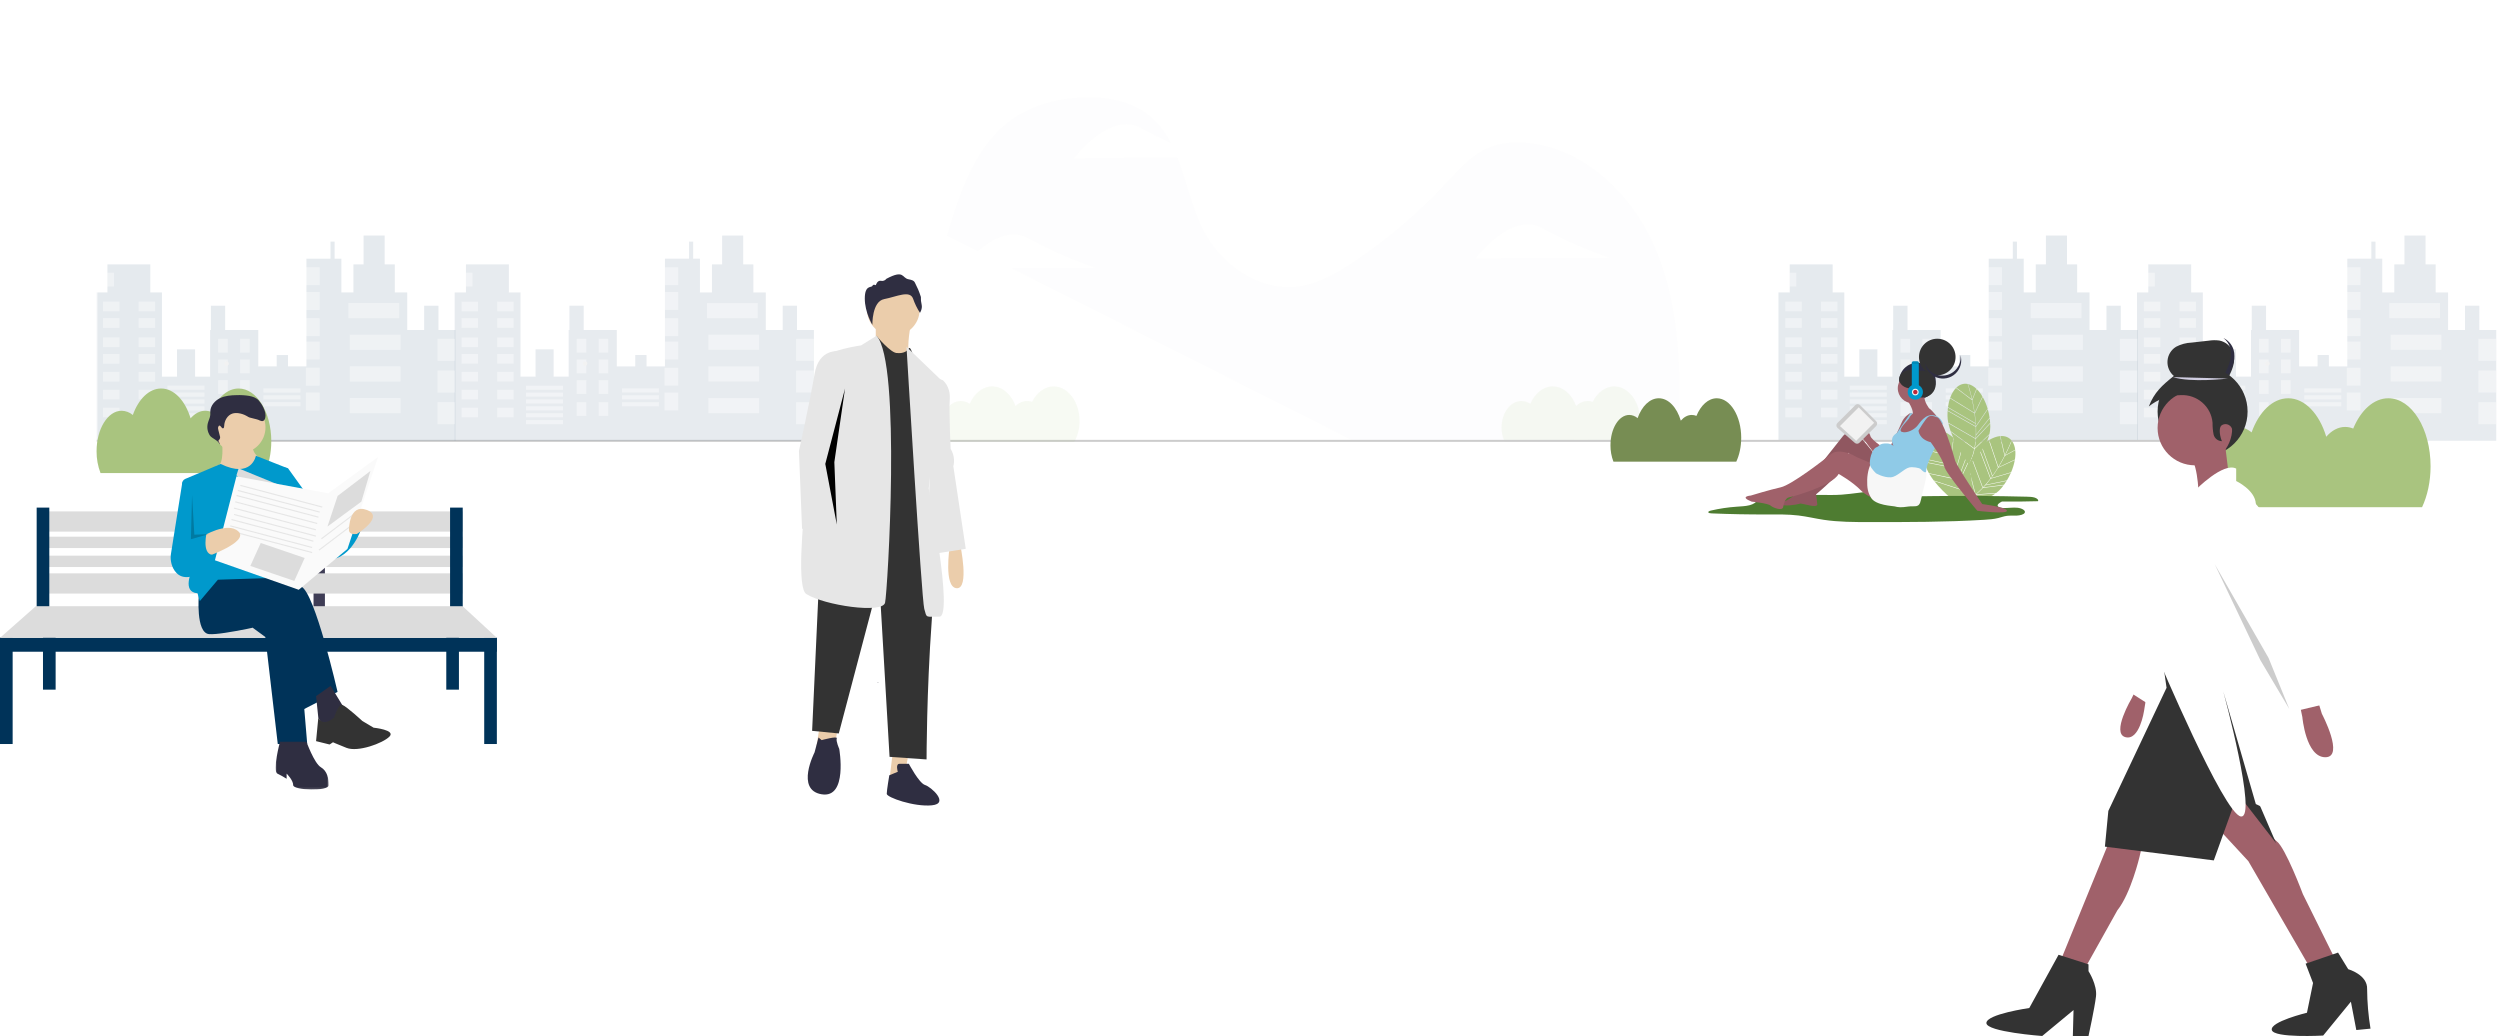 <svg xmlns="http://www.w3.org/2000/svg" xmlns:xlink="http://www.w3.org/1999/xlink" width="1139" height="472" viewBox="0 0 1139 472">
    <defs>
        <linearGradient id="rzd6dqsv7a" x1="0%" x2="100%" y1="50.5%" y2="50.5%">
            <stop offset="0%" stop-color="gray" stop-opacity=".25"/>
            <stop offset="54%" stop-color="gray" stop-opacity=".12"/>
            <stop offset="100%" stop-color="gray" stop-opacity=".1"/>
        </linearGradient>
        <linearGradient id="3n57m9hvnb" x1="0%" x2="100.84%" y1="49.5%" y2="49.5%">
            <stop offset="0%" stop-color="gray" stop-opacity=".25"/>
            <stop offset="54%" stop-color="gray" stop-opacity=".12"/>
            <stop offset="100%" stop-color="gray" stop-opacity=".1"/>
        </linearGradient>
        <linearGradient id="9pm1k3z1pc" x1="0%" x2="100.84%" y1="50.5%" y2="50.5%">
            <stop offset="0%" stop-color="gray" stop-opacity=".25"/>
            <stop offset="54%" stop-color="gray" stop-opacity=".12"/>
            <stop offset="100%" stop-color="gray" stop-opacity=".1"/>
        </linearGradient>
        <path id="k9b5ev0qmd" d="M0 0H1024.338V215.697H0z"/>
        <path id="9eshthjt0f" d="M0 0L24.192 0 24.192 21.888 0 21.888z"/>
    </defs>
    <g fill="none" fill-rule="evenodd">
        <g>
            <g transform="translate(44) translate(745.03 88.495)">
                <path fill="#003359" fill-rule="nonzero" d="M177.193 61.849L177.193 50.79 170.681 50.79 170.681 61.849 162.969 61.849 162.969 44.742 157.313 44.742 157.313 31.955 152.686 31.955 152.686 18.822 143.089 18.822 143.089 31.955 138.462 31.955 138.462 44.742 132.978 44.742 132.978 29.363 129.893 29.363 129.893 21.587 128.008 21.587 128.008 29.363 117.04 29.363 117.04 78.437 108.642 78.437 108.642 73.253 103.501 73.253 103.501 78.437 95.103 78.437 95.103 61.849 80.022 61.849 80.022 50.79 73.51 50.79 73.51 61.849 73.167 61.849 73.167 83.103 66.312 83.103 66.312 70.662 58.085 70.662 58.085 83.103 51.23 83.103 51.23 44.742 45.918 44.742 45.918 31.955 26.38 31.955 26.38 44.742 21.239 44.742 21.239 112.306 51.23 112.306 73.167 112.306 95.103 112.306 117.04 112.306 132.978 112.306 162.969 112.306 184.905 112.306 184.905 61.849z" opacity=".103"/>
                <path fill="#FFF" fill-rule="nonzero" d="M24.363 48.938H31.859V53.33H24.363z" opacity=".4"/>
                <path fill="#FFF" fill-rule="nonzero" d="M40.604 48.938H48.1V53.33H40.604z" opacity=".4" transform="rotate(-180 44.352 51.134)"/>
                <path fill="#FFF" fill-rule="nonzero" d="M24.363 56.467H31.859V60.859H24.363z" opacity=".4"/>
                <path fill="#FFF" fill-rule="nonzero" d="M40.604 56.467H48.1V60.859H40.604z" opacity=".4" transform="rotate(-180 44.352 58.663)"/>
                <path fill="#FFF" fill-rule="nonzero" d="M24.363 65.25H31.859V69.642H24.363z" opacity=".4"/>
                <path fill="#FFF" fill-rule="nonzero" d="M40.604 65.25H48.1V69.642H40.604z" opacity=".4" transform="rotate(-180 44.352 67.446)"/>
                <path fill="#FFF" fill-rule="nonzero" d="M24.363 72.779H31.859V77.171H24.363z" opacity=".4"/>
                <path fill="#FFF" fill-rule="nonzero" d="M40.604 72.779H48.1V77.171H40.604z" opacity=".4" transform="rotate(-180 44.352 74.975)"/>
                <path fill="#FFF" fill-rule="nonzero" d="M24.363 80.935H31.859V85.327H24.363z" opacity=".4"/>
                <path fill="#FFF" fill-rule="nonzero" d="M40.604 80.935H48.1V85.327H40.604z" opacity=".4" transform="rotate(-180 44.352 83.131)"/>
                <path fill="#FFF" fill-rule="nonzero" d="M24.363 89.092H31.859V93.484H24.363z" opacity=".4"/>
                <path fill="#FFF" fill-rule="nonzero" d="M40.604 89.092H48.1V93.484H40.604z" opacity=".4" transform="rotate(-180 44.352 91.288)"/>
                <path fill="#FFF" fill-rule="nonzero" d="M24.363 97.248H31.859V101.64H24.363z" opacity=".4"/>
                <path fill="#FFF" fill-rule="nonzero" d="M40.604 97.248H48.1V101.64H40.604z" opacity=".4" transform="rotate(-180 44.352 99.444)"/>
                <path fill="#FFF" fill-rule="nonzero" d="M53.723 87.209H70.589V89.091H53.723zM53.723 90.347H70.589V92.229H53.723zM53.723 93.484H70.589V95.366H53.723zM97.45 88.464H114.316V90.346H97.45zM97.45 91.601H114.316V93.483H97.45zM97.45 94.738H114.316V96.62H97.45zM53.723 96.621H70.589V98.503H53.723zM53.723 99.758H70.589V101.64H53.723zM53.723 102.895H70.589V104.777H53.723zM76.836 65.878H81.209V72.152H76.836z" opacity=".4"/>
                <path fill="#FFF" fill-rule="nonzero" d="M86.831 65.878H91.204V72.152H86.831z" opacity=".4" transform="rotate(-180 89.017 69.015)"/>
                <path fill="#FFF" fill-rule="nonzero" d="M76.836 75.289H81.209V81.563H76.836z" opacity=".4"/>
                <path fill="#FFF" fill-rule="nonzero" d="M86.831 75.289H91.204V81.563H86.831z" opacity=".4" transform="rotate(-180 89.017 78.426)"/>
                <path fill="#FFF" fill-rule="nonzero" d="M76.836 84.7H81.209V90.974H76.836z" opacity=".4"/>
                <path fill="#FFF" fill-rule="nonzero" d="M86.831 84.7H91.204V90.974H86.831z" opacity=".4" transform="rotate(-180 89.017 87.837)"/>
                <path fill="#FFF" fill-rule="nonzero" d="M76.836 94.738H81.209V101.012H76.836z" opacity=".4"/>
                <path fill="#FFF" fill-rule="nonzero" d="M86.831 94.738H91.204V101.012H86.831z" opacity=".4" transform="rotate(-180 89.017 97.875)"/>
                <path fill="#FFF" fill-rule="nonzero" d="M116.815 33.253H123.062V41.409H116.815zM116.815 44.546H123.062V52.702H116.815zM116.815 56.467H123.062V64.623H116.815zM116.815 67.132H123.062V75.288H116.815zM116.815 79.053H123.062V87.209H116.815zM116.815 90.347H123.062V98.503H116.815zM136.18 49.565H159.293V56.466H136.18zM136.805 63.995H159.918V70.896H136.805zM136.805 78.426H159.918V85.327H136.805zM136.805 92.856H159.918V99.757H136.805zM26.237 35.762H29.36V42.036H26.237zM176.785 65.878H184.906V75.917H176.785zM176.785 80.308H184.906V90.347H176.785zM176.785 94.738H184.906V104.777H176.785z" opacity=".4"/>
                <path fill="url(#rzd6dqsv7a)" fill-rule="nonzero" d="M89.431 80.234c-.132.102-.204.16-.204.16.075-.043.144-.097.204-.16z"/>
                <path fill="url(#3n57m9hvnb)" fill-rule="nonzero" d="M89.431 80.234c-.132.102-.204.16-.204.16.075-.043.144-.097.204-.16z"/>
                <path fill="url(#9pm1k3z1pc)" fill-rule="nonzero" d="M89.431 80.234c-.132.102-.204.16-.204.16.075-.043.144-.097.204-.16z"/>
                <path fill="#000" fill-rule="nonzero" d="M93.772 34.357L95.962 34.359 95.962 34.359z" opacity=".05" transform="rotate(11.05 94.867 34.358)"/>
                <circle cx="80.679" cy="77.158" r="1" fill="#F2F2F2" fill-rule="nonzero" transform="rotate(-25.74 80.68 77.158)"/>
                <g transform="translate(163.352)">
                    <path fill="#003359" fill-rule="nonzero" d="M177.193 61.849L177.193 50.79 170.681 50.79 170.681 61.849 162.969 61.849 162.969 44.742 157.313 44.742 157.313 31.955 152.686 31.955 152.686 18.822 143.089 18.822 143.089 31.955 138.462 31.955 138.462 44.742 132.978 44.742 132.978 29.363 129.893 29.363 129.893 21.587 128.008 21.587 128.008 29.363 117.04 29.363 117.04 78.437 108.642 78.437 108.642 73.253 103.501 73.253 103.501 78.437 95.103 78.437 95.103 61.849 80.022 61.849 80.022 50.79 73.51 50.79 73.51 61.849 73.167 61.849 73.167 83.103 66.312 83.103 66.312 70.662 58.085 70.662 58.085 83.103 51.23 83.103 51.23 44.742 45.918 44.742 45.918 31.955 26.38 31.955 26.38 44.742 21.239 44.742 21.239 112.306 51.23 112.306 73.167 112.306 95.103 112.306 117.04 112.306 132.978 112.306 162.969 112.306 184.905 112.306 184.905 61.849z" opacity=".097"/>
                    <path fill="#FFF" fill-rule="nonzero" d="M24.363 48.938H31.859V53.33H24.363z" opacity=".4"/>
                    <path fill="#FFF" fill-rule="nonzero" d="M40.604 48.938H48.1V53.33H40.604z" opacity=".4" transform="rotate(-180 44.352 51.134)"/>
                    <path fill="#FFF" fill-rule="nonzero" d="M24.363 56.467H31.859V60.859H24.363z" opacity=".4"/>
                    <path fill="#FFF" fill-rule="nonzero" d="M40.604 56.467H48.1V60.859H40.604z" opacity=".4" transform="rotate(-180 44.352 58.663)"/>
                    <path fill="#FFF" fill-rule="nonzero" d="M24.363 65.25H31.859V69.642H24.363z" opacity=".4"/>
                    <path fill="#FFF" fill-rule="nonzero" d="M40.604 65.25H48.1V69.642H40.604z" opacity=".4" transform="rotate(-180 44.352 67.446)"/>
                    <path fill="#FFF" fill-rule="nonzero" d="M24.363 72.779H31.859V77.171H24.363z" opacity=".4"/>
                    <path fill="#FFF" fill-rule="nonzero" d="M40.604 72.779H48.1V77.171H40.604z" opacity=".4" transform="rotate(-180 44.352 74.975)"/>
                    <path fill="#FFF" fill-rule="nonzero" d="M24.363 80.935H31.859V85.327H24.363z" opacity=".4"/>
                    <path fill="#FFF" fill-rule="nonzero" d="M40.604 80.935H48.1V85.327H40.604z" opacity=".4" transform="rotate(-180 44.352 83.131)"/>
                    <path fill="#FFF" fill-rule="nonzero" d="M24.363 89.092H31.859V93.484H24.363z" opacity=".4"/>
                    <path fill="#FFF" fill-rule="nonzero" d="M40.604 89.092H48.1V93.484H40.604z" opacity=".4" transform="rotate(-180 44.352 91.288)"/>
                    <path fill="#FFF" fill-rule="nonzero" d="M24.363 97.248H31.859V101.64H24.363z" opacity=".4"/>
                    <path fill="#FFF" fill-rule="nonzero" d="M40.604 97.248H48.1V101.64H40.604z" opacity=".4" transform="rotate(-180 44.352 99.444)"/>
                    <path fill="#FFF" fill-rule="nonzero" d="M53.723 87.209H70.589V89.091H53.723zM53.723 90.347H70.589V92.229H53.723zM53.723 93.484H70.589V95.366H53.723zM97.45 88.464H114.316V90.346H97.45zM97.45 91.601H114.316V93.483H97.45zM97.45 94.738H114.316V96.62H97.45zM53.723 96.621H70.589V98.503H53.723zM53.723 99.758H70.589V101.64H53.723zM53.723 102.895H70.589V104.777H53.723zM76.836 65.878H81.209V72.152H76.836z" opacity=".4"/>
                    <path fill="#FFF" fill-rule="nonzero" d="M86.831 65.878H91.204V72.152H86.831z" opacity=".4" transform="rotate(-180 89.017 69.015)"/>
                    <path fill="#FFF" fill-rule="nonzero" d="M76.836 75.289H81.209V81.563H76.836z" opacity=".4"/>
                    <path fill="#FFF" fill-rule="nonzero" d="M86.831 75.289H91.204V81.563H86.831z" opacity=".4" transform="rotate(-180 89.017 78.426)"/>
                    <path fill="#FFF" fill-rule="nonzero" d="M76.836 84.7H81.209V90.974H76.836z" opacity=".4"/>
                    <path fill="#FFF" fill-rule="nonzero" d="M86.831 84.7H91.204V90.974H86.831z" opacity=".4" transform="rotate(-180 89.017 87.837)"/>
                    <path fill="#FFF" fill-rule="nonzero" d="M76.836 94.738H81.209V101.012H76.836z" opacity=".4"/>
                    <path fill="#FFF" fill-rule="nonzero" d="M86.831 94.738H91.204V101.012H86.831z" opacity=".4" transform="rotate(-180 89.017 97.875)"/>
                    <path fill="#FFF" fill-rule="nonzero" d="M116.815 33.253H123.062V41.409H116.815zM116.815 44.546H123.062V52.702H116.815zM116.815 56.467H123.062V64.623H116.815zM116.815 67.132H123.062V75.288H116.815zM116.815 79.053H123.062V87.209H116.815zM116.815 90.347H123.062V98.503H116.815zM136.18 49.565H159.293V56.466H136.18zM136.805 63.995H159.918V70.896H136.805zM136.805 78.426H159.918V85.327H136.805zM136.805 92.856H159.918V99.757H136.805zM26.237 35.762H29.36V42.036H26.237zM176.785 65.878H184.906V75.917H176.785zM176.785 80.308H184.906V90.347H176.785zM176.785 94.738H184.906V104.777H176.785z" opacity=".4"/>
                    <path fill="url(#rzd6dqsv7a)" fill-rule="nonzero" d="M89.431 80.234c-.132.102-.204.16-.204.16.075-.043.144-.097.204-.16z"/>
                    <path fill="url(#3n57m9hvnb)" fill-rule="nonzero" d="M89.431 80.234c-.132.102-.204.16-.204.16.075-.043.144-.097.204-.16z"/>
                    <path fill="url(#9pm1k3z1pc)" fill-rule="nonzero" d="M89.431 80.234c-.132.102-.204.16-.204.16.075-.043.144-.097.204-.16z"/>
                    <path fill="#000" fill-rule="nonzero" d="M93.772 34.357L95.962 34.359 95.962 34.359z" opacity=".05" transform="rotate(11.05 94.867 34.358)"/>
                    <circle cx="80.679" cy="77.158" r="1" fill="#F2F2F2" fill-rule="nonzero" transform="rotate(-25.74 80.68 77.158)"/>
                </g>
            </g>
            <g transform="translate(44) translate(.223 29.832)">
                <mask id="6pibezbqpe" fill="#fff">
                    <use xlink:href="#k9b5ev0qmd"/>
                </mask>
                <path fill="#003359" fill-rule="nonzero" d="M708.853 80.765c-10.45-22.769-30.903-42.193-55.61-45.359-6.534-.837-13.354-.501-19.416 2.092-7.956 3.404-13.82 10.274-19.746 16.612-12.548 13.415-26.59 25.33-41.847 35.505-7.53 5.021-15.608 9.706-24.548 10.991-17.926 2.576-35.657-9.736-43.833-26.008-5.107-10.165-7.467-22.1-11.595-32.672-4.754-.01-10.42-.008-16.513.02-16.846.079-30.557.33-30.557.33s16.298-21.743 30.495-13.688c4.538 2.575 9.29 4.872 13.657 6.807-2.481-4.807-5.61-9.131-9.916-12.608-8.49-6.857-19.987-8.78-30.857-8.27-11.414.537-22.934 3.615-32.209 10.336-16.522 11.975-23.346 33.051-29.185 52.69l14.115 7.128c6.055-5.272 14.909-10.487 23.07-5.857 14.197 8.056 30.506 13.404 30.506 13.404s-13.6-.124-30.445-.046c-2.83.014-5.567.032-8.17.052l156.718 79.126c51.69.733 90.664-2.082 139.781 0 2.562.108 8.324-13.415 8.343-16.974.135-25.084-1.787-50.841-12.238-73.61zm-50.19 6.825c-16.846.078-30.558.329-30.558.329s16.298-21.743 30.496-13.688c14.198 8.056 30.507 13.404 30.507 13.404s-13.6-.123-30.446-.045z" mask="url(#6pibezbqpe)" opacity=".083"/>
                <path fill="#A9C47F" fill-rule="nonzero" d="M703.047 161.978c0-8.711-5.288-15.773-11.811-15.773-4.1 0-7.71 2.79-9.828 7.026-.728-.25-1.49-.378-2.258-.378-1.984.034-3.88.85-5.288 2.277-1.91-5.281-5.957-8.925-10.642-8.925-4.381 0-8.202 3.188-10.24 7.918-1.197-.819-2.603-1.26-4.043-1.27-5.006 0-9.065 5.419-9.065 12.104-.014 2.255.474 4.484 1.429 6.518h59.364c1.592-2.9 2.413-6.174 2.382-9.497z" mask="url(#6pibezbqpe)" opacity=".3"/>
                <path fill="#CCC" fill-rule="nonzero" d="M1063.145 171.475L-33.392 171.475 -33.392 170.572 1062.046 170.572z" mask="url(#6pibezbqpe)"/>
                <path fill="#A9C47F" fill-rule="nonzero" d="M447.64 161.978c0-8.711-5.289-15.773-11.812-15.773-4.1 0-7.71 2.79-9.828 7.026-.727-.25-1.49-.378-2.257-.378-1.985.034-3.88.85-5.289 2.277-1.909-5.281-5.956-8.925-10.642-8.925-4.38 0-8.201 3.188-10.24 7.918-1.196-.819-2.602-1.26-4.043-1.27-5.006 0-9.064 5.419-9.064 12.104-.014 2.255.474 4.484 1.428 6.518h59.364c1.592-2.9 2.413-6.174 2.382-9.497z" mask="url(#6pibezbqpe)" opacity=".3"/>
                <path fill="#778D53" fill-rule="nonzero" d="M749.075 169.646c0-9.956-4.986-18.026-11.136-18.026-3.866 0-7.27 3.19-9.267 8.03-.674-.284-1.397-.43-2.128-.433-1.861 0-3.583.967-4.986 2.602-1.8-6.035-5.617-10.199-10.034-10.199-4.13 0-7.733 3.643-9.656 9.05-1.068-.914-2.414-1.427-3.811-1.453-4.72 0-8.546 6.194-8.546 13.834-.02 2.547.437 5.074 1.346 7.449h55.972c1.41-3.02 2.246-6.778 2.246-10.854z" mask="url(#6pibezbqpe)"/>
                <g mask="url(#6pibezbqpe)">
                    <g transform="translate(-21.66 58.663)">
                        <path fill="#003359" fill-rule="nonzero" d="M177.193 61.849L177.193 50.79 170.681 50.79 170.681 61.849 162.969 61.849 162.969 44.742 157.313 44.742 157.313 31.955 152.686 31.955 152.686 18.822 143.089 18.822 143.089 31.955 138.462 31.955 138.462 44.742 132.978 44.742 132.978 29.363 129.893 29.363 129.893 21.587 128.008 21.587 128.008 29.363 117.04 29.363 117.04 78.437 108.642 78.437 108.642 73.253 103.501 73.253 103.501 78.437 95.103 78.437 95.103 61.849 80.022 61.849 80.022 50.79 73.51 50.79 73.51 61.849 73.167 61.849 73.167 83.103 66.312 83.103 66.312 70.662 58.085 70.662 58.085 83.103 51.23 83.103 51.23 44.742 45.918 44.742 45.918 31.955 26.38 31.955 26.38 44.742 21.239 44.742 21.239 112.306 51.23 112.306 73.167 112.306 95.103 112.306 117.04 112.306 132.978 112.306 162.969 112.306 184.905 112.306 184.905 61.849z" opacity=".103"/>
                        <path fill="#FFF" fill-rule="nonzero" d="M24.363 48.938H31.859V53.33H24.363z" opacity=".4"/>
                        <path fill="#FFF" fill-rule="nonzero" d="M40.604 48.938H48.1V53.33H40.604z" opacity=".4" transform="rotate(-180 44.352 51.134)"/>
                        <path fill="#FFF" fill-rule="nonzero" d="M24.363 56.467H31.859V60.859H24.363z" opacity=".4"/>
                        <path fill="#FFF" fill-rule="nonzero" d="M40.604 56.467H48.1V60.859H40.604z" opacity=".4" transform="rotate(-180 44.352 58.663)"/>
                        <path fill="#FFF" fill-rule="nonzero" d="M24.363 65.25H31.859V69.642H24.363z" opacity=".4"/>
                        <path fill="#FFF" fill-rule="nonzero" d="M40.604 65.25H48.1V69.642H40.604z" opacity=".4" transform="rotate(-180 44.352 67.446)"/>
                        <path fill="#FFF" fill-rule="nonzero" d="M24.363 72.779H31.859V77.171H24.363z" opacity=".4"/>
                        <path fill="#FFF" fill-rule="nonzero" d="M40.604 72.779H48.1V77.171H40.604z" opacity=".4" transform="rotate(-180 44.352 74.975)"/>
                        <path fill="#FFF" fill-rule="nonzero" d="M24.363 80.935H31.859V85.327H24.363z" opacity=".4"/>
                        <path fill="#FFF" fill-rule="nonzero" d="M40.604 80.935H48.1V85.327H40.604z" opacity=".4" transform="rotate(-180 44.352 83.131)"/>
                        <path fill="#FFF" fill-rule="nonzero" d="M24.363 89.092H31.859V93.484H24.363z" opacity=".4"/>
                        <path fill="#FFF" fill-rule="nonzero" d="M40.604 89.092H48.1V93.484H40.604z" opacity=".4" transform="rotate(-180 44.352 91.288)"/>
                        <path fill="#FFF" fill-rule="nonzero" d="M24.363 97.248H31.859V101.64H24.363z" opacity=".4"/>
                        <path fill="#FFF" fill-rule="nonzero" d="M40.604 97.248H48.1V101.64H40.604z" opacity=".4" transform="rotate(-180 44.352 99.444)"/>
                        <path fill="#FFF" fill-rule="nonzero" d="M53.723 87.209H70.589V89.091H53.723zM53.723 90.347H70.589V92.229H53.723zM53.723 93.484H70.589V95.366H53.723zM97.45 88.464H114.316V90.346H97.45zM97.45 91.601H114.316V93.483H97.45zM97.45 94.738H114.316V96.62H97.45zM53.723 96.621H70.589V98.503H53.723zM53.723 99.758H70.589V101.64H53.723zM53.723 102.895H70.589V104.777H53.723zM76.836 65.878H81.209V72.152H76.836z" opacity=".4"/>
                        <path fill="#FFF" fill-rule="nonzero" d="M86.831 65.878H91.204V72.152H86.831z" opacity=".4" transform="rotate(-180 89.017 69.015)"/>
                        <path fill="#FFF" fill-rule="nonzero" d="M76.836 75.289H81.209V81.563H76.836z" opacity=".4"/>
                        <path fill="#FFF" fill-rule="nonzero" d="M86.831 75.289H91.204V81.563H86.831z" opacity=".4" transform="rotate(-180 89.017 78.426)"/>
                        <path fill="#FFF" fill-rule="nonzero" d="M76.836 84.7H81.209V90.974H76.836z" opacity=".4"/>
                        <path fill="#FFF" fill-rule="nonzero" d="M86.831 84.7H91.204V90.974H86.831z" opacity=".4" transform="rotate(-180 89.017 87.837)"/>
                        <path fill="#FFF" fill-rule="nonzero" d="M76.836 94.738H81.209V101.012H76.836z" opacity=".4"/>
                        <path fill="#FFF" fill-rule="nonzero" d="M86.831 94.738H91.204V101.012H86.831z" opacity=".4" transform="rotate(-180 89.017 97.875)"/>
                        <path fill="#FFF" fill-rule="nonzero" d="M116.815 33.253H123.062V41.409H116.815zM116.815 44.546H123.062V52.702H116.815zM116.815 56.467H123.062V64.623H116.815zM116.815 67.132H123.062V75.288H116.815zM116.815 79.053H123.062V87.209H116.815zM116.815 90.347H123.062V98.503H116.815zM136.18 49.565H159.293V56.466H136.18zM136.805 63.995H159.918V70.896H136.805zM136.805 78.426H159.918V85.327H136.805zM136.805 92.856H159.918V99.757H136.805zM26.237 35.762H29.36V42.036H26.237zM176.785 65.878H184.906V75.917H176.785zM176.785 80.308H184.906V90.347H176.785zM176.785 94.738H184.906V104.777H176.785z" opacity=".4"/>
                        <path fill="url(#rzd6dqsv7a)" fill-rule="nonzero" d="M89.431 80.234c-.132.102-.204.16-.204.16.075-.043.144-.097.204-.16z"/>
                        <path fill="url(#3n57m9hvnb)" fill-rule="nonzero" d="M89.431 80.234c-.132.102-.204.16-.204.16.075-.043.144-.097.204-.16z"/>
                        <path fill="url(#9pm1k3z1pc)" fill-rule="nonzero" d="M89.431 80.234c-.132.102-.204.16-.204.16.075-.043.144-.097.204-.16z"/>
                        <path fill="#000" fill-rule="nonzero" d="M93.772 34.357L95.962 34.359 95.962 34.359z" opacity=".05" transform="rotate(11.05 94.867 34.358)"/>
                        <circle cx="80.679" cy="77.158" r="1" fill="#F2F2F2" fill-rule="nonzero" transform="rotate(-25.74 80.68 77.158)"/>
                        <g transform="translate(163.352)">
                            <path fill="#003359" fill-rule="nonzero" d="M177.193 61.849L177.193 50.79 170.681 50.79 170.681 61.849 162.969 61.849 162.969 44.742 157.313 44.742 157.313 31.955 152.686 31.955 152.686 18.822 143.089 18.822 143.089 31.955 138.462 31.955 138.462 44.742 132.978 44.742 132.978 29.363 129.893 29.363 129.893 21.587 128.008 21.587 128.008 29.363 117.04 29.363 117.04 78.437 108.642 78.437 108.642 73.253 103.501 73.253 103.501 78.437 95.103 78.437 95.103 61.849 80.022 61.849 80.022 50.79 73.51 50.79 73.51 61.849 73.167 61.849 73.167 83.103 66.312 83.103 66.312 70.662 58.085 70.662 58.085 83.103 51.23 83.103 51.23 44.742 45.918 44.742 45.918 31.955 26.38 31.955 26.38 44.742 21.239 44.742 21.239 112.306 51.23 112.306 73.167 112.306 95.103 112.306 117.04 112.306 132.978 112.306 162.969 112.306 184.905 112.306 184.905 61.849z" opacity=".097"/>
                            <path fill="#FFF" fill-rule="nonzero" d="M24.363 48.938H31.859V53.33H24.363z" opacity=".4"/>
                            <path fill="#FFF" fill-rule="nonzero" d="M40.604 48.938H48.1V53.33H40.604z" opacity=".4" transform="rotate(-180 44.352 51.134)"/>
                            <path fill="#FFF" fill-rule="nonzero" d="M24.363 56.467H31.859V60.859H24.363z" opacity=".4"/>
                            <path fill="#FFF" fill-rule="nonzero" d="M40.604 56.467H48.1V60.859H40.604z" opacity=".4" transform="rotate(-180 44.352 58.663)"/>
                            <path fill="#FFF" fill-rule="nonzero" d="M24.363 65.25H31.859V69.642H24.363z" opacity=".4"/>
                            <path fill="#FFF" fill-rule="nonzero" d="M40.604 65.25H48.1V69.642H40.604z" opacity=".4" transform="rotate(-180 44.352 67.446)"/>
                            <path fill="#FFF" fill-rule="nonzero" d="M24.363 72.779H31.859V77.171H24.363z" opacity=".4"/>
                            <path fill="#FFF" fill-rule="nonzero" d="M40.604 72.779H48.1V77.171H40.604z" opacity=".4" transform="rotate(-180 44.352 74.975)"/>
                            <path fill="#FFF" fill-rule="nonzero" d="M24.363 80.935H31.859V85.327H24.363z" opacity=".4"/>
                            <path fill="#FFF" fill-rule="nonzero" d="M40.604 80.935H48.1V85.327H40.604z" opacity=".4" transform="rotate(-180 44.352 83.131)"/>
                            <path fill="#FFF" fill-rule="nonzero" d="M24.363 89.092H31.859V93.484H24.363z" opacity=".4"/>
                            <path fill="#FFF" fill-rule="nonzero" d="M40.604 89.092H48.1V93.484H40.604z" opacity=".4" transform="rotate(-180 44.352 91.288)"/>
                            <path fill="#FFF" fill-rule="nonzero" d="M24.363 97.248H31.859V101.64H24.363z" opacity=".4"/>
                            <path fill="#FFF" fill-rule="nonzero" d="M40.604 97.248H48.1V101.64H40.604z" opacity=".4" transform="rotate(-180 44.352 99.444)"/>
                            <path fill="#FFF" fill-rule="nonzero" d="M53.723 87.209H70.589V89.091H53.723zM53.723 90.347H70.589V92.229H53.723zM53.723 93.484H70.589V95.366H53.723zM97.45 88.464H114.316V90.346H97.45zM97.45 91.601H114.316V93.483H97.45zM97.45 94.738H114.316V96.62H97.45zM53.723 96.621H70.589V98.503H53.723zM53.723 99.758H70.589V101.64H53.723zM53.723 102.895H70.589V104.777H53.723zM76.836 65.878H81.209V72.152H76.836z" opacity=".4"/>
                            <path fill="#FFF" fill-rule="nonzero" d="M86.831 65.878H91.204V72.152H86.831z" opacity=".4" transform="rotate(-180 89.017 69.015)"/>
                            <path fill="#FFF" fill-rule="nonzero" d="M76.836 75.289H81.209V81.563H76.836z" opacity=".4"/>
                            <path fill="#FFF" fill-rule="nonzero" d="M86.831 75.289H91.204V81.563H86.831z" opacity=".4" transform="rotate(-180 89.017 78.426)"/>
                            <path fill="#FFF" fill-rule="nonzero" d="M76.836 84.7H81.209V90.974H76.836z" opacity=".4"/>
                            <path fill="#FFF" fill-rule="nonzero" d="M86.831 84.7H91.204V90.974H86.831z" opacity=".4" transform="rotate(-180 89.017 87.837)"/>
                            <path fill="#FFF" fill-rule="nonzero" d="M76.836 94.738H81.209V101.012H76.836z" opacity=".4"/>
                            <path fill="#FFF" fill-rule="nonzero" d="M86.831 94.738H91.204V101.012H86.831z" opacity=".4" transform="rotate(-180 89.017 97.875)"/>
                            <path fill="#FFF" fill-rule="nonzero" d="M116.815 33.253H123.062V41.409H116.815zM116.815 44.546H123.062V52.702H116.815zM116.815 56.467H123.062V64.623H116.815zM116.815 67.132H123.062V75.288H116.815zM116.815 79.053H123.062V87.209H116.815zM116.815 90.347H123.062V98.503H116.815zM136.18 49.565H159.293V56.466H136.18zM136.805 63.995H159.918V70.896H136.805zM136.805 78.426H159.918V85.327H136.805zM136.805 92.856H159.918V99.757H136.805zM26.237 35.762H29.36V42.036H26.237zM176.785 65.878H184.906V75.917H176.785zM176.785 80.308H184.906V90.347H176.785zM176.785 94.738H184.906V104.777H176.785z" opacity=".4"/>
                            <path fill="url(#rzd6dqsv7a)" fill-rule="nonzero" d="M89.431 80.234c-.132.102-.204.16-.204.16.075-.043.144-.097.204-.16z"/>
                            <path fill="url(#3n57m9hvnb)" fill-rule="nonzero" d="M89.431 80.234c-.132.102-.204.16-.204.16.075-.043.144-.097.204-.16z"/>
                            <path fill="url(#9pm1k3z1pc)" fill-rule="nonzero" d="M89.431 80.234c-.132.102-.204.16-.204.16.075-.043.144-.097.204-.16z"/>
                            <path fill="#000" fill-rule="nonzero" d="M93.772 34.357L95.962 34.359 95.962 34.359z" opacity=".05" transform="rotate(11.05 94.867 34.358)"/>
                            <circle cx="80.679" cy="77.158" r="1" fill="#F2F2F2" fill-rule="nonzero" transform="rotate(-25.74 80.68 77.158)"/>
                        </g>
                    </g>
                </g>
            </g>
            <g fill="#FFF">
                <path d="M61.337 78.143l-45.26.351h-.097c-3.207 0-6.228-1.237-8.516-3.489-2.31-2.275-3.597-5.314-3.623-8.557-.041-5.404 3.548-10.236 8.729-11.75.67-.195 1.18-.738 1.334-1.419.789-3.48 2.756-6.647 5.54-8.917 2.866-2.336 6.34-3.587 10.045-3.615l.13-.001c5.098 0 9.78 2.333 12.861 6.415.506.67 1.389.933 2.18.651 1.28-.458 2.624-.695 3.994-.706 4.309-.034 8.226 2.149 10.472 5.837.349.573.97.922 1.64.922h.016l.367-.003h.096c6.65 0 12.087 5.385 12.14 12.046.05 6.695-5.353 12.183-12.048 12.235m.468-28.113c-2.979-4.205-7.88-6.765-13.059-6.765h-.122c-1.337.01-2.656.186-3.937.522-3.805-4.376-9.403-6.928-15.227-6.881-4.524.035-8.943 1.626-12.443 4.48-3.16 2.575-5.47 6.086-6.585 9.976C4.186 53.677-.05 59.74 0 66.478c.034 4.269 1.728 8.269 4.77 11.264 3.011 2.965 6.988 4.594 11.21 4.594h.126l45.261-.352c4.269-.033 8.27-1.726 11.264-4.768 2.996-3.042 4.627-7.068 4.594-11.337-.067-8.583-6.921-15.554-15.42-15.849" transform="translate(44) translate(761.03 .953)"/>
                <path d="M123.236 19.186c-1.527-5.29-4.718-10.045-9.069-13.482C109.452 1.98 103.547-.053 97.52.001c-4.211.033-8.396 1.077-12.102 3.02-3.18 1.666-6.024 3.998-8.297 6.79-1.833-.492-3.724-.736-5.64-.718-7.023.054-13.623 3.668-17.48 9.503-5.432.182-10.504 2.403-14.332 6.292-3.96 4.02-6.116 9.343-6.073 14.986.009 1.061.88 1.915 1.936 1.906 1.06-.008 1.914-.875 1.906-1.935-.036-4.618 1.728-8.972 4.968-12.262 3.24-3.29 7.566-5.122 12.183-5.158l.502-.004c.675-.005 1.299-.365 1.64-.947 3.07-5.221 8.733-8.493 14.78-8.54 1.95-.01 3.869.293 5.702.916.795.271 1.674-.006 2.17-.685 4.288-5.868 10.91-9.267 18.167-9.323h.184c5.155 0 10.01 1.684 14.053 4.876 3.972 3.138 6.814 7.559 8.002 12.447.164.678.684 1.213 1.356 1.399 7.41 2.04 12.626 8.839 12.685 16.533.036 4.617-1.728 8.972-4.968 12.262-3.24 3.29-7.566 5.122-12.183 5.158l-42.934.333c-1.061.008-1.914.874-1.906 1.935.008 1.056.866 1.906 1.92 1.906h.015l42.934-.333c11.65-.09 21.054-9.642 20.964-21.29-.07-9.029-5.951-17.048-14.436-19.882" transform="translate(44) translate(761.03 .953)"/>
            </g>
            <g fill-rule="nonzero">
                <path fill="#A9C47F" d="M79.6 47.053C79.6 33.77 72.938 23 64.72 23c-5.166 0-9.716 4.256-12.384 10.715-.902-.379-1.868-.575-2.844-.577-2.488 0-4.788 1.29-6.664 3.472C40.422 28.556 35.322 23 29.418 23c-5.52 0-10.334 4.861-12.903 12.075-1.427-1.218-3.226-1.903-5.093-1.937C5.114 33.138 0 41.402 0 51.598c-.026 3.398.584 6.77 1.8 9.939h74.798c1.883-4.03 3.001-9.045 3.001-14.484z" transform="translate(44) translate(0 154)"/>
                <g transform="translate(44) translate(0 154) translate(734.285 .324)">
                    <g fill="#A9C47F">
                        <path d="M24.605 2.456l-1.986 5c.384 1.74.76 3.7 1.062 5.79l3.537-7.4.058.09c-.81-1.4-1.732-2.607-2.732-3.562l.061.082zM22.551 7.151l1.924-4.843C23.347 1.248 22.121.509 20.841.183c-.067-.017-.133-.031-.199-.046.154.459 1.042 3.16 1.91 7.014zM30.678 17.877l.045.111c-.048-.755-.122-1.501-.224-2.24l-6.148 7.68-.022-.05c-.013.454-.033.901-.06 1.342l6.41-6.843zM29.556 11.416l.052.102c-.54-1.911-1.304-3.752-2.277-5.484l-3.604 7.54c.274 1.958.457 3.848.55 5.67l5.279-7.828zM12.466 6.53c-.458 1.338-.78 2.72-.96 4.122l12.547 7.328c-.112-1.579-.282-3.089-.48-4.484l-11.12-6.848.013-.119zM11.341 12.29l.011-.12 12.785 7.226c-.018-.388-.04-.772-.066-1.153L11.48 10.89l.012-.12c-.064.495-.114 1.002-.15 1.52zM30.431 15.499l.049.107c-.19-1.338-.469-2.662-.836-3.962l-5.35 7.933c.054 1.215.068 2.394.04 3.539l6.097-7.617zM23.636 29.722c-.51 2.53-1.293 4.787-2.34 6.744 1.465-1.249 7.281-6.537 9.003-13.144l-6.663 6.4zM11.683 18.028c.274 1.269.633 2.518 1.074 3.739l.02-.13 10.744 7.812c.272-1.418.459-2.852.56-4.293l-12.398-7.128zM22.413 7.185C21.473 3.014 20.512.21 20.498.17l.06-.051c-1.966-.404-3.774.237-5.263 1.678l7.118 5.388zM24.247 25.061c-.01.137-.018.274-.029.41-.099 1.299-.268 2.592-.508 3.872l6.6-6.34.041.11c.294-1.165.438-2.363.43-3.565-.005-.472-.021-.943-.049-1.41l-6.485 6.923zM23.534 13.217c-.3-2.064-.672-4.002-1.052-5.721l-7.28-5.512.019-.115c-1.112 1.104-2.04 2.657-2.717 4.556l11.03 6.792z" transform="translate(97.71 20.507)"/>
                        <path d="M23.477 29.675L12.812 21.92c2.643 7.322 7.798 14.355 8.128 14.802 1.221-2.144 2.03-4.548 2.537-7.047zM24.092 24.91l.006-.007c.11-1.747.128-3.499.05-5.248l-12.816-7.244c-.045.703-.064 1.426-.057 2.169.02 1.062.137 2.12.349 3.161l12.468 7.169zM42.137 30.284l-4.72 2.585c-.814 1.584-1.776 3.334-2.876 5.135l7.444-3.443-.012.106c.27-1.595.33-3.113.17-4.485l-.006.102zM37.56 32.59l4.571-2.503c-.192-1.536-.666-2.887-1.443-3.954-.04-.055-.082-.109-.124-.162-.174.452-1.213 3.097-3.005 6.62zM36.975 46.033l-.036.114c.445-.612.864-1.234 1.257-1.868l-9.636 1.996.015-.053c-.3.34-.6.672-.902.995l9.302-1.184zM40.233 40.341l-.025.112c.804-1.816 1.39-3.721 1.746-5.675l-7.586 3.508c-1.04 1.684-2.104 3.256-3.195 4.718l9.06-2.663zM30.189 25.681c-1.207.74-2.336 1.598-3.37 2.564l4.988 13.643c.92-1.287 1.753-2.559 2.492-3.76l-4.196-12.364.086-.083zM25.647 29.4l.085-.085 5.236 13.717c.233-.31.462-.62.685-.93L26.647 28.41l.085-.084c-.365.34-.726.699-1.085 1.075zM38.303 44.044l-.032.113c.708-1.151 1.338-2.349 1.884-3.585l-9.182 2.7c-.733.97-1.475 1.887-2.226 2.751l9.556-1.98zM23.993 50.666c-2.007 1.624-4.05 2.863-6.105 3.702 1.926-.028 9.78-.392 15.321-4.383l-9.216.68z" transform="translate(97.71 20.507)"/>
                        <path d="M22.25 34.038c-.6 1.152-1.12 2.343-1.56 3.565l.099-.087 3.29 12.866c1.115-.919 2.174-1.904 3.17-2.95l-5-13.394zM37.431 32.528c1.938-3.811 2.986-6.584 3-6.623l.08-.002c-1.256-1.564-3.058-2.223-5.124-2.063l2.044 8.688zM27.438 47.465l-.283.298c-.905.937-1.86 1.825-2.862 2.658l9.128-.674-.039.11c.97-.71 1.846-1.54 2.607-2.472.297-.367.584-.74.862-1.118l-9.413 1.198zM34.446 37.889c1.086-1.781 2.036-3.511 2.84-5.078l-2.09-8.887.087-.076c-1.56.141-3.266.746-5 1.777l4.163 12.264zM23.901 50.528l-3.266-12.773c-2.636 7.324-3.153 16.028-3.184 16.583 2.309-.872 4.466-2.208 6.45-3.81zM27.415 47.25l.01-.001c1.2-1.275 2.33-2.614 3.386-4.01l-5.248-13.75c-.484.512-.96 1.056-1.428 1.633-.663.83-1.248 1.72-1.749 2.657l5.03 13.47zM10.435 22.213l-.343 5.37c.903 1.535 1.867 3.284 2.8 5.177l1.075-8.13.083.068c-1.203-1.081-2.453-1.945-3.699-2.544l.084.06zM9.933 27.313l.332-5.2c-1.4-.66-2.796-.983-4.113-.898-.069.004-.136.01-.204.017.289.39 1.968 2.683 3.985 6.081zM20.978 35.003l.077.092c-.278-.704-.58-1.39-.905-2.062l-3.472 9.204-.037-.04c.128.435.247.866.358 1.294l3.98-8.488zM17.913 29.205l.081.081c-1.104-1.651-2.4-3.166-3.86-4.512l-1.097 8.283c.866 1.779 1.625 3.52 2.276 5.223l2.6-9.075zM.15 29.838c-.022 1.414.1 2.827.362 4.217l14.197 3.092c-.595-1.466-1.223-2.85-1.842-4.116L.173 29.955l-.024-.117zM.86 35.664l-.026-.117 14.393 2.922c-.137-.364-.277-.722-.419-1.077L.558 34.29l-.025-.117c.092.49.201.987.327 1.492zM20.008 32.817l.079.087c-.594-1.214-1.269-2.387-2.02-3.51l-2.635 9.198c.428 1.139.805 2.256 1.133 3.353l3.443-9.128z" transform="translate(97.71 20.507)"/>
                        <path d="M17.943 48.444c.298 2.564.251 4.952-.14 7.136 1.007-1.64 4.904-8.467 4.498-15.282l-4.358 8.146zM2.96 41.016c.653 1.122 1.38 2.199 2.178 3.223l-.021-.129 12.633 4.11c-.18-1.433-.446-2.855-.796-4.256L2.96 41.016zM9.811 27.388c-2.182-3.677-3.964-6.045-3.99-6.08l.042-.067c-1.994.223-3.516 1.392-4.486 3.222l8.434 2.925zM17.083 43.822c.033.133.068.266.1.399.307 1.266.546 2.547.714 3.84l4.316-8.07.073.093c-.081-1.2-.314-2.384-.693-3.524-.151-.448-.312-.89-.483-1.327l-4.027 8.59zM12.743 32.778c-.923-1.87-1.877-3.599-2.77-5.116L1.345 24.67l-.017-.115C.612 25.948.209 27.712.153 29.727l12.59 3.051z" transform="translate(97.71 20.507)"/>
                        <path d="M17.777 48.448l-12.54-4.08c4.777 6.146 11.855 11.243 12.307 11.566.498-2.416.525-4.953.233-7.486zM16.889 43.726l.004-.008c-.435-1.696-.96-3.367-1.575-5.007L.89 35.782c.174.683.379 1.376.616 2.08.347 1.004.785 1.975 1.309 2.899l14.074 2.965z" transform="translate(97.71 20.507)"/>
                    </g>
                    <path fill="#4E7C31" d="M103.056 71.686c14.028-.166 28.055-.07 42.081.284 1.207.03 2.46.07 3.525.39s1.885 1.004 1.594 1.663c-5.476.162-10.957.212-16.444.15-1.195.585-2.506 1.466-1.772 2.255.508.546 1.762.709 2.86.71 1.986.002 3.98-.324 5.938-.132 1.957.19 3.91 1.22 3.337 2.288-.435.812-2.087 1.213-3.59 1.285-1.504.072-3.043-.077-4.513.115-1.396.182-2.606.657-3.913.988-2.061.522-4.346.684-6.595.821-17.264 1.054-34.671 1.046-52.037 1.036-7.031-.003-14.157-.014-20.946-1.04-3.87-.585-7.578-1.493-11.497-1.964-4.68-.563-9.519-.487-14.305-.47-8.404.03-16.8-.132-25.19-.486-.624-.026-1.39-.115-1.559-.454-.196-.395.602-.703 1.276-.861 3.822-.884 7.709-1.464 11.622-1.733 1.983-.14 4.025-.21 5.848-.669 1.823-.459 3.416-1.42 3.399-2.542-.005-.343-.15-.709.136-1.011.38-.402 1.313-.494 2.118-.537 8.929-.486 17.906-.688 26.875-.607 3.155.029 6.323.092 9.455-.12 2.567-.174 5.081-.532 7.611-.832 3.395-.402 18.173-2.489 20.328-.796 1.614 1.267-1.718 1.54 2.61 2.058 3.769.45 7.926.256 11.748.21z"/>
                    <ellipse cx="95.302" cy="19.304" fill="#2F2E41" rx="8.335" ry="8.333"/>
                    <ellipse cx="104.332" cy="8.333" fill="#333" rx="8.335" ry="8.333"/>
                    <path fill="#2F2E41" d="M111.521 15.232c-2.189 1.582-5.009 2.005-7.566 1.136-2.557-.869-4.535-2.923-5.306-5.51.392 3.115 2.504 5.746 5.462 6.805 2.958 1.059 6.26.365 8.54-1.795 2.282-2.16 3.155-5.418 2.258-8.428.38 3.021-.918 6.01-3.388 7.792z"/>
                    <ellipse cx="93.148" cy="22.567" fill="#A0616A" rx="6.807" ry="6.805"/>
                    <path fill="#A0616A" d="M90.787 28.122s2.778 4.167 2.361 5.972c0 0-1.806.833-1.806 1.111s-1.667 2.916-1.667 2.916l-1.945 2.64-.833 3.471h4.029l4.445-3.472 4.307-4.722s2.917-1.388 4.445-.277l.834.694s-2.918-3.889-4.307-4.722c0 0-2.5-3.055-2.223-6.11l-7.64 2.5z"/>
                    <path fill="#A0616A" d="M91.898 33.955s-2.778 1.528-3.89 4.444c-1.111 2.917-6.113 12.638-6.113 12.638s-.416 6.25-.138 6.527c.277.278 3.473-2.777 4.028-3.61.556-.834 2.779-10.833 2.779-10.833l3.612-5.833.694-3.333h-.972z"/>
                    <path fill="#A0616A" d="M83.146 51.454l-1.25-.417s-7.641-4.722-8.058-6.805c-.417-2.083-6.53-9.027-6.668-5.277-.14 3.75 4.445 7.916 4.445 7.916s10.003 14.026 10.558 9.999l.973-5.416z"/>
                    <path fill="#A0616A" d="M79.534 57.564S69.809 44.51 67.725 43.677c-2.084-.834-4.723-1.39-6.251.555-1.528 1.944-19.589 24.72-19.589 24.72s-6.39 6.527-9.585 5.277c0 0-1.667 1.389 2.223 1.667 3.89.278 7.501-.833 7.501-.833s2.362.416 4.03.833c1.666.416 3.75.555 3.611-.556l-.555-4.444s14.309-11.804 14.725-16.804c0 0-.277-2.36 0-2.083.278.278 6.113 6.527 8.753 7.916 2.64 1.389 9.169 3.333 9.169 3.333l-2.223-5.694z"/>
                    <path fill="#000" d="M79.534 57.564S69.809 44.51 67.725 43.677c-2.084-.834-4.723-1.39-6.251.555-1.528 1.944-19.589 24.72-19.589 24.72s-6.39 6.527-9.585 5.277c0 0-1.667 1.389 2.223 1.667 3.89.278 7.501-.833 7.501-.833s2.362.416 4.03.833c1.666.416 3.75.555 3.611-.556l-.555-4.444s14.309-11.804 14.725-16.804c0 0-.277-2.36 0-2.083.278.278 6.113 6.527 8.753 7.916 2.64 1.389 9.169 3.333 9.169 3.333l-2.223-5.694z" opacity=".1"/>
                    <path fill="#A0616A" d="M81.062 59.37s-12.781-4.861-14.448-5.972c-1.667-1.111-7.64-3.333-10.697-.833-3.057 2.5-17.921 14.026-22.923 15.137-5 1.111-13.614 3.75-13.614 3.75s-5.557.416.417 2.777c0 0 7.363.695 8.613 1.806 1.25 1.11 5.418 2.5 5.696.694.278-1.805 1.111-4.166 2.64-4.444 1.527-.278 19.865-5.277 22.644-10.693 0 0 6.251 3.471 10.141 7.499 3.89 4.027 13.06 6.25 13.06 6.25L81.061 59.37z"/>
                    <path fill="#F7F7F7" d="M85.646 54.925s-7.977-2.012-8.475-2.612c-.498-.601-4.59 4.942-4.763 11.93-.094 3.776.302 5.833 1.754 8.22 2.129 3.496 9.936 3.71 10.697 3.918 1.765.48 3.06.554 6.193.081 3.133-.472 5.014.961 5.847-3.066.834-4.027 2.918-11.11 2.5-12.082-.416-.972-2.639-3.194-2.639-3.194l-4.584-2.361-6.53-.834z"/>
                    <path fill="#8FCAE7" d="M106.693 39.302s-.967-2.708-2.762-3.216c-.152-.041-.302-.09-.448-.147-.675-.268-2.732-.852-4.222 1.21-1.806 2.5-3.473 5.417-2.084 7.083 1.39 1.667 4.168 2.639 4.168 2.639l2.084 2.638s-4.168 7.5-4.168 10.972c0 0-.139 1.388-2.5-1.111-.512-.542-3.672-1.078-5.179-.724-2.504.589-5.574 4.333-8.434 4.496-3.36.191-6.69-1.82-6.69-1.82s-2.215-2.012-2.736-3.726c-.52-1.713.657-7.603 3.235-8.279.876-.23.861-1.833 4.704-1.592.7.043 1.752.333 2.346.795 1.004.78 1.35 1.864 1.23 1.708-1.323-1.708-2.935-5.28.682-7.235l6.187-9.107 1.112.139s-1.459 1.319-1.598 2.013c-.139.695-5.696 5.555-3.473 6.389 2.223.833 5.835-.972 7.363-3.056.84-1.145 2.017-2.711 3.507-3.704 1.557-1.015 3.539-1.122 5.196-.278l.466.233c.908.635 1.62 1.511 2.057 2.53l.166.386-.209.764z"/>
                    <path fill="#A0616A" d="M95.788 41.871s.139 3.889 5.557 5.277c0 0 5.557 7.5 6.112 10.833.556 3.333 15.143 20.415 15.143 20.415s13.476 1.666 13.476 0c0-1.667-11.253-3.056-11.253-3.056s-11.809-17.498-12.364-19.859c-.556-2.36-5.835-19.86-8.336-19.72 0 0-2.361-1.111-3.75-.278-1.39.833-4.585 6.388-4.585 6.388z"/>
                    <ellipse cx="97.524" cy="20.693" fill="#333" rx="6.113" ry="6.111"/>
                    <ellipse cx="92.384" cy="18.401" fill="#333" rx="5.418" ry="4.236"/>
                    <ellipse cx="94.399" cy="25.067" fill="#A0616A" rx="1" ry="1.597"/>
                    <path fill="#09C" d="M95.927 11.021v11.06h-3.195v-11.06c0-.41.333-.744.744-.744h1.706c.411 0 .745.333.745.744z"/>
                    <ellipse cx="94.329" cy="24.303" fill="#09C" rx="3.473" ry="3.472"/>
                    <circle cx="94.329" cy="24.303" r="1.528" fill="#F2F2F2"/>
                    <circle cx="94.329" cy="24.303" r="1" fill="#BC2739"/>
                    <path fill="#000" d="M95.927 11.021v.506h-3.195v-.506c0-.41.333-.744.744-.744h1.706c.411 0 .745.333.745.744z" opacity=".1"/>
                    <path fill="#CCC" d="M58.814 38.42l8.18-8.177c.286-.287.674-.447 1.079-.447.404 0 .792.16 1.078.447l7.359 7.355c.596.596.596 1.562 0 2.158l-7.643 7.64c-.565.565-1.471.598-2.076.075l-7.896-6.819c-.32-.277-.512-.675-.527-1.098-.015-.424.146-.835.446-1.134z"/>
                    <path fill="#F2F2F2" d="M60.015 39.799L68.54 31.247 75.574 38.304 67.381 46.523z"/>
                    <circle cx="66.005" cy="38.941" r="1" fill="#F2F2F2"/>
                </g>
            </g>
            <path fill="#A9C47F" fill-rule="nonzero" d="M1063.368 212.434c0-17.11-8.612-30.982-19.235-30.982-6.677 0-12.558 5.482-16.007 13.802-1.165-.488-2.414-.74-3.675-.744-3.216 0-6.189 1.661-8.613 4.473-3.11-10.374-9.702-17.53-17.332-17.53-7.135 0-13.357 6.26-16.678 15.553-1.845-1.57-4.17-2.45-6.583-2.496-8.152 0-14.761 10.646-14.761 23.777-.034 4.378.755 8.722 2.325 12.803h96.68c2.433-5.19 3.879-11.65 3.879-18.656z" transform="translate(44)"/>
            <g fill-rule="nonzero" transform="translate(44) translate(861 154)">
                <circle cx="98.5" cy="33.5" r="20.5" fill="#333"/>
                <path fill="#A0616A" d="M69.17 158l-2.948 6.11s-9.43 15.888-2.946 17.722c6.483 1.833 8.545-11.916 8.545-11.916L73 162.583 69.17 158z"/>
                <path fill="#FFF" d="M81.697 127L73.848 147.499 66 161.788 75.733 168 83.581 154.333 93 132.901z"/>
                <path fill="#A0616A" d="M104 221.732l15.34 16.6 27 46.668 11.66-3.758-13.807-27.876s-7.977-21.298-11.966-24.117c-3.988-2.819-10.738-21.298-10.738-21.298L114.125 202 104 221.732zM71 230.95l-1.223 5.383s-3.975 16.784-10.091 24.384L45.008 287 34 283.2 55.71 230l15.29.95z"/>
                <circle cx="95" cy="41" r="17" fill="#A0616A"/>
                <path fill="#A0616A" d="M108.79 49L111 67.125 96.79 74s0-15.625-3.79-19.688L108.79 49zM151.25 166l1.587 5.183S163.31 191 154.424 191c-8.885 0-10.472-18.293-10.472-18.293l-.952-4.573 8.25-2.134z"/>
                <path fill="#333" d="M79.896 144l2.184 15.353-26.52 56.087L54 231.733 103.608 238l10.92-30.393L132 230.167l-9.984-23.187s-3.12-15.667-2.184-19.74c.936-4.073-.624-24.44-3.432-29.453C113.592 152.773 79.896 144 79.896 144zM145.435 285.04l14.782-5.04 4.62 7.56s8.931 2.52 8.623 9.134c.043 6.017.558 12.021 1.54 17.955l-6.467.63-2.464-12.915-12.627 15.434s-22.482 1.26-23.406-2.52c-.923-3.78 16.015-7.874 16.015-7.874l2.772-13.545-3.388-8.82zM32.877 281l13.646 4.353v3.11s4.032 6.218 3.412 11.503c-.62 5.286-3.412 18.034-3.412 18.034H39.39l.31-11.815L25.433 318S0 316.134 0 312.092s19.54-6.84 19.54-6.84L32.877 281z"/>
                <path fill="#FFF" d="M95.284 69.243s12.654-12.894 18.519-9.749v5.66s8.642 4.089 8.95 10.378c.309 6.29 9.26 63.524 9.26 63.524L153 213.586s-6.481 10.378-30.247-1.258l-14.815-51.259s15.741 57.863 8.025 56.92C108.247 217.045 78 145.345 78 145.345l2.16-33.963S75.222 96.602 85.1 86.54l10.185-17.296z"/>
                <path fill="#FFF" d="M117.745 72s5.413 1.855 9.234 9.893c3.82 8.038 22.926 64.612 22.926 64.612L155 166.599 140.671 170l-7.005-20.713-26.11-46.99S103.415 77.565 117.744 72z"/>
                <path fill="#333" d="M115.959 27.267c-.141-3.9-2.226-7.475-5.563-9.537 1.71-3.41 3.239-7.304 2.111-10.946-.93-2.877-3.355-5.03-6.337-5.631-1.636-.223-3.296-.202-4.924.063l-7.68.865c-2.513.097-4.973.755-7.196 1.925-2.237 1.404-3.669 3.78-3.858 6.401-.19 2.621.884 5.176 2.895 6.885-5.372 4.266-8.963 7.506-11.407 13.891 4.1-3.318 9.22-5.138 14.509-5.158 7.475-.401 13.914 5.175 14.53 12.583-.031 1.787.127 3.573.473 5.328.405 1.8 2.02 3.076 3.878 3.064-.247.034-1.77-4.504-.698-6.6l.017-.033c.236-.433.624-.764 1.091-.93.843-.32 1.783-.266 2.582.149.8.415 1.38 1.151 1.596 2.021.596 2.274 1.55 5.174 2.383 4.404 1.091-1.008.632-9.899.926-11.277.588-2.443.814-4.959.672-7.467z"/>
                <path fill="#D0CDE1" d="M110 18.473s-16.912 2.008-25-.669"/>
                <path fill="#2F2E41" d="M108.853 15.876c1.749-3.596 3.311-7.7 2.159-11.54C110.473 2.603 109.42 1.087 108 0c2.194 1.033 3.864 2.96 4.604 5.314 1.153 3.84-.41 7.945-2.158 11.54-1.387-.211 1.889.923-1.593-.978z"/>
                <path fill="#000" d="M104 103L128.555 145.761 138 169 124.777 146.69z" opacity=".2"/>
            </g>
        </g>
        <g>
            <g>
                <path fill="#EBCDAB" d="M64.652 120.2s-2.797 18.395 3.196 18.794c5.993.399 1.598-19.994 1.598-19.994l-4.794 1.2zM38.956 212L37 228.189 43.261 229 46 214.024zM5.6 200.814L4 211 12.4 211 14 200zM51 12c0 6.629-5.373 12-12 12s-12-5.371-12-12c0-6.627 5.373-12 12-12s12 5.373 12 12" transform="translate(364 125) translate(4 4)"/>
                <path fill="#A0616A" d="M1.278 106.86c-3.905 2.808 1.953 20.461 6.64 22.067 4.685 1.604 0-23.67 0-23.67s-2.734-1.204-6.64 1.604" transform="translate(364 125) translate(4 4)"/>
            </g>
            <path fill="#333" d="M18.938 107l-9.801 32.742L6 207.982l12.154 1.184 18.427-69.819 4.704 80.47L58.144 221s0-30.768 2.353-63.114c2.353-32.345-4.313-45.363-4.313-45.363L18.938 107z" transform="translate(364 125)"/>
            <path fill="#2F2E41" d="M41.163 228.229S40 235.066 40 236.674c0 1.608 12.415 6.033 20.561 5.23 8.149-.805-.386-8.446-3.102-9.25-2.717-.806-7.373-9.654-7.373-9.654h-4.268c-1.94 0-.776 3.62-.776 3.62l-3.88 1.609zM8.904 211l-1.783 6.771s-8.828 17.115 3.21 19.105c12.04 1.99 8.027-20.696 8.027-20.696s-1.605-3.583-1.126-4.794c.477-1.21-6.9.814-6.9.814L8.904 211z" transform="translate(364 125)"/>
            <path fill="#EBCDAB" d="M35 22v7.53L40.6 43s10.799-4.756 9.6-7.132C49 33.49 51 22 51 22H35z" transform="translate(364 125)"/>
            <path fill="#333" d="M35.306 28L15 113.865 58 117s-.796-11.37-.796-14.506c0-3.137 0-1.177-1.99-4.314-1.991-3.135.398-1.567 1.194-2.744.796-1.175 1.195-3.528-.796-9.802-1.99-6.272-.399-33.717-.399-33.717s-3.584-20.78-5.155-18.165c-1.572 2.613-5.197 2.09-5.197 2.09-2.787.392-9.555-7.842-9.555-7.842" transform="translate(364 125)"/>
            <path fill="#E6E6E6" d="M35.335 28c11.304 11.844 5.066 116.469 3.898 121.601-1.17 5.133-27.678 1.185-35.863-3.948-8.187-5.13 7.406-103.835 8.185-107.389.78-3.553 16.763-5.92 16.763-5.92L35.335 28z" transform="translate(364 125)"/>
            <path fill="#2F2E41" d="M36.408 185.807c-.18.18-.406.306-.654.366-.376.078-.07-.074.654-.366" transform="translate(364 125)"/>
            <path fill="#E6E6E6" d="M57.095 152.392c1.218 4.342.407 3.552 6.9 3.552 6.496 0-4.87-58.414-4.87-58.414l5.682-49.335L49 33s6.877 115.05 8.095 119.392" transform="translate(364 125)"/>
            <path fill="#E6E6E6" d="M59 107.392L63.453 127 76 125.04 70.334 87.39c1.213-4.313-1.215-7.841-1.215-7.841s-.809-16.864-.405-22.746c.405-5.882-3.239-8.629-3.239-8.629L61.43 47 59 107.392z" transform="translate(364 125)"/>
            <path fill="#2F2E41" d="M51.988 11.08c-1.467-4.032-7.524-.89-13.155.189C33.203 12.347 33.455 23 33.455 23S30 17.343 30 11.01c0-6.331 3.037-4.831 3.463-5.769.425-.938 1.56-.282 1.56-.282s.616-2.344 2.32-2.016c.95.218 1.94-.152 2.508-.94 8.232-4.36 6.955-.327 10.078.236 3.123.564 2.65 1.312 3.643 3.096.995 1.783 1.99 4.971 1.99 4.971-.065 1.152.047 2.307.33 3.425.472 1.97-.757 3.8-.757 3.8-1.3-2.021-2.355-4.186-3.147-6.45" transform="translate(364 125)"/>
            <path fill="#E6E6E6" d="M21 43.754L14.265 84.41l.397 27.236L1.415 116 0 80.464s5.151-23.289 7.132-35.132C9.113 33.492 18.227 35.07 18.227 35.07L21 43.754z" transform="translate(364 125)"/>
            <path fill="#000" d="M12 86.357L17.251 114 16.126 85.567 21 52z" transform="translate(364 125)"/>
        </g>
        <g>
            <g>
                <path fill="#3F3D56" d="M142.848 47.232L148.032 47.232 148.032 8.064 142.848 8.064z" transform="translate(0 180) translate(0 51.264)"/>
                <path fill="#DCDCDC" d="M17.28 10.944L210.816 10.944 210.816 1.728 17.28 1.728zM17.28 39.168L210.816 39.168 210.816 29.952 17.28 29.952zM17.28 18.432L210.816 18.432 210.816 13.248 17.28 13.248zM17.28 27.072L210.816 27.072 210.816 21.888 17.28 21.888z" transform="translate(0 180) translate(0 51.264)"/>
                <path fill="#003359" d="M16.704 46.656L22.464 46.656 22.464 0 16.704 0zM205.056 46.656L210.816 46.656 210.816 0 205.056 0zM0 107.712L5.76 107.712 5.76 59.328 0 59.328zM19.584 82.944L25.344 82.944 25.344 57.024 19.584 57.024zM203.328 82.944L209.088 82.944 209.088 57.024 203.328 57.024zM220.608 107.712L226.368 107.712 226.368 59.328 220.608 59.328z" transform="translate(0 180) translate(0 51.264)"/>
                <path fill="#003359" d="M0 65.664L226.368 65.664 226.368 59.328 0 59.328z" transform="translate(0 180) translate(0 51.264)"/>
                <path fill="#DCDCDC" d="M16.321 44.928L0 59.328 226.368 59.328 210.756 44.928z" transform="translate(0 180) translate(0 51.264)"/>
            </g>
            <path fill="#003359" d="M115.2 106.051L120.876 110.202 126.552 158.976 139.968 158.976 135.324 103.456 116.748 96.192z" transform="translate(0 180)"/>
            <path fill="#003359" d="M90.605 90.842s-1.554 17.548 4.661 18.063c6.215.517 30.04-5.16 30.04-5.16L136.7 144l17.092-8.774S143.434 89.81 137.218 87.23c-6.215-2.58-26.932-7.741-26.932-7.741l-15.02 2.58-4.661 8.774z" transform="translate(0 180)"/>
            <path fill="#2F2E41" d="M144 137.146L145.019 146.995 148.586 153.216 157.248 143.366 150.624 132.48z" transform="translate(0 180)"/>
            <path fill="#333" d="M152.223 146.938s1.893-6.432 3.773-5.77c1.88.661 9.076 7.302 9.076 7.302l5.14 3.065s10.279 1.022 7.195 4.087c-3.084 3.065-14.39 7.151-19.53 5.108-5.14-2.043-6.168-2.554-6.168-2.554l-1.541 1.021-6.168-1.532 1.028-10.727s1.542 4.597 7.195 0" transform="translate(0 180)"/>
            <g transform="translate(0 180) translate(125.568 157.824)">
                <mask id="fmpgq6igdg" fill="#fff">
                    <use xlink:href="#9eshthjt0f"/>
                </mask>
                <path fill="#2F2E41" d="M2.022 0S-1.573 13.466.824 14.637c1.442.704 2.842 1.485 4.194 2.342v-2.342s2.996 2.927 2.996 5.27c0 2.34 16.178 2.926 16.178 0 0-2.928-.6-6.441-3.595-8.198C17.6 9.953 14.005 0 14.005 0H2.022z" mask="url(#fmpgq6igdg)"/>
            </g>
            <path fill="#EBCDAB" d="M109.152 2.88c6.521 0 11.808 5.287 11.808 11.808 0 6.522-5.287 11.808-11.808 11.808S97.344 21.21 97.344 14.688c0-6.521 5.287-11.808 11.808-11.808" transform="translate(0 180)"/>
            <path fill="#EBCDAB" d="M101.182 21.228s1.064 10.847-2.129 10.847.532 13.429 9.047 13.429 11.708-16.011 11.708-16.011-5.854-2.067-4.79-8.78c1.065-6.716-13.836.515-13.836.515" transform="translate(0 180)"/>
            <path fill="#09C" d="M100.515 31.373l-4.338 1.852-11.774 4.962c-.975.411-1.562 1.412-1.444 2.46l4.445 39.36s-4.645 9.768 2.58 10.282l1.032 3.599 8.257-9.768 30.963-1.028.516-49.867-14.167-5.577s-1.927 10.613-16.07 3.725" transform="translate(0 180)"/>
            <path fill="#09C" d="M86.822 39.773l-1.898-.544c-.831-.238-1.697.244-1.935 1.078-.017.06-.03.122-.04.184L77.91 72.18c-.392 2.348-.016 4.76 1.073 6.874 1.556 2.955 4.788 5.636 11.433 2.448l4.623-33.487-8.218-8.243zM124.992 32.256l6.184 1.029 17.008 23.655 1.546 4.113 9.792-3.085s-.515 4.628 4.638 4.114c0 0-6.184 16.97-19.068 11.828-12.885-5.143-17.008-20.57-17.008-20.57l-3.092-21.084z" transform="translate(0 180)"/>
            <path fill="#DCDCDC" d="M131.904 42.912L108.742 33.408 107.712 36.576 118.521 46.08z" transform="translate(0 180)"/>
            <path fill="#2F2E41" d="M101.635 15.166c.432-.117.496-.697.51-1.15.078-2.422 1.52-4.908 3.813-5.613.88-.244 1.801-.295 2.702-.15 1.286.173 2.528.592 3.66 1.234.597.34 1.182.749 1.86.852.447.069 2.384.638 2.83.719.979.176 1.89 1.062 2.83.732.898-.315 1.097-1.492 1.119-2.455.05-2.192-1.596-5.225-3.046-6.856-1.1-1.238-2.755-1.809-4.374-2.106-1.891-.307-3.808-.425-5.722-.352-2.59.047-5.254.249-7.59 1.383-2.336 1.133-4.298 3.39-4.41 6.007-.023.546.032 1.093-.013 1.637-.11 1.327-.807 2.526-1.134 3.816-.473 1.914-.123 3.94.964 5.58.867 1.29 4.334 2.46 4.284 4.02.626-.657-.851-1.317-.225-1.974.579-.447.77-1.242.46-1.907l-.666-2.625c-.122-.48-.242-1.001-.058-1.46.714-1.783 1.485.863 2.206.668" transform="translate(0 180)"/>
            <path fill="#FAFAFA" d="M107.724 37.012L97.92 75.264 136.104 88.704 158.292 70.095 172.224 28.224 149.52 44.765z" transform="translate(0 180)"/>
            <path fill="#E6E6E6" d="M109.44 41.398L109.572 40.896 146.88 50.762 146.748 51.264zM108.288 43.702L108.42 43.2 145.728 53.066 145.596 53.568zM107.712 46.006L107.844 45.504 145.152 55.37 145.02 55.872zM107.136 48.886L107.268 48.384 144.576 58.25 144.444 58.752zM106.56 51.766L106.692 51.264 144 61.13 143.868 61.632zM106.56 54.646L106.692 54.144 144 64.01 143.868 64.512zM105.408 56.95L105.54 56.448 142.848 66.314 142.716 66.816zM104.832 59.83L104.964 59.328 142.272 69.194 142.14 69.696zM104.832 62.134L104.964 61.632 142.272 71.498 142.14 72z" transform="translate(0 180)"/>
            <path fill="#EBCDAB" d="M92.16 64.458s11.387-7.09 16.45-2.34c5.062 4.75-14.683 11.61-14.683 11.61l-1.767-9.27z" transform="translate(0 180)"/>
            <path fill="#09C" d="M79.636 68.03l14.613-5.822s-2.52 10.057 2.519 10.586l-7.054 8.998s-14.109 0-10.078-13.762" transform="translate(0 180)"/>
            <path fill="#DCDCDC" d="M118.788 67.392L138.816 74.22 134.076 84.672 114.048 77.844zM153.822 45.939L168.768 34.56 164.645 48.525 149.184 59.904z" transform="translate(0 180)"/>
            <path fill="#E6E6E6" d="M146.304 65.261L160.974 54.144 161.28 54.547 146.61 65.664zM145.152 70.445L159.822 59.328 160.128 59.731 145.458 70.848z" transform="translate(0 180)"/>
            <path fill="#EBCDAB" d="M162.578 63.291s12.793-7.808 4.605-10.931c-8.187-3.124-8.187 8.849-8.187 8.849s-.511 2.603 3.582 2.082" transform="translate(0 180)"/>
            <path fill="#000" d="M87.496 45.504L86.976 65.664 95.04 63.377 88.537 63.596z" opacity=".207" transform="translate(0 180)"/>
        </g>
    </g>
</svg>
